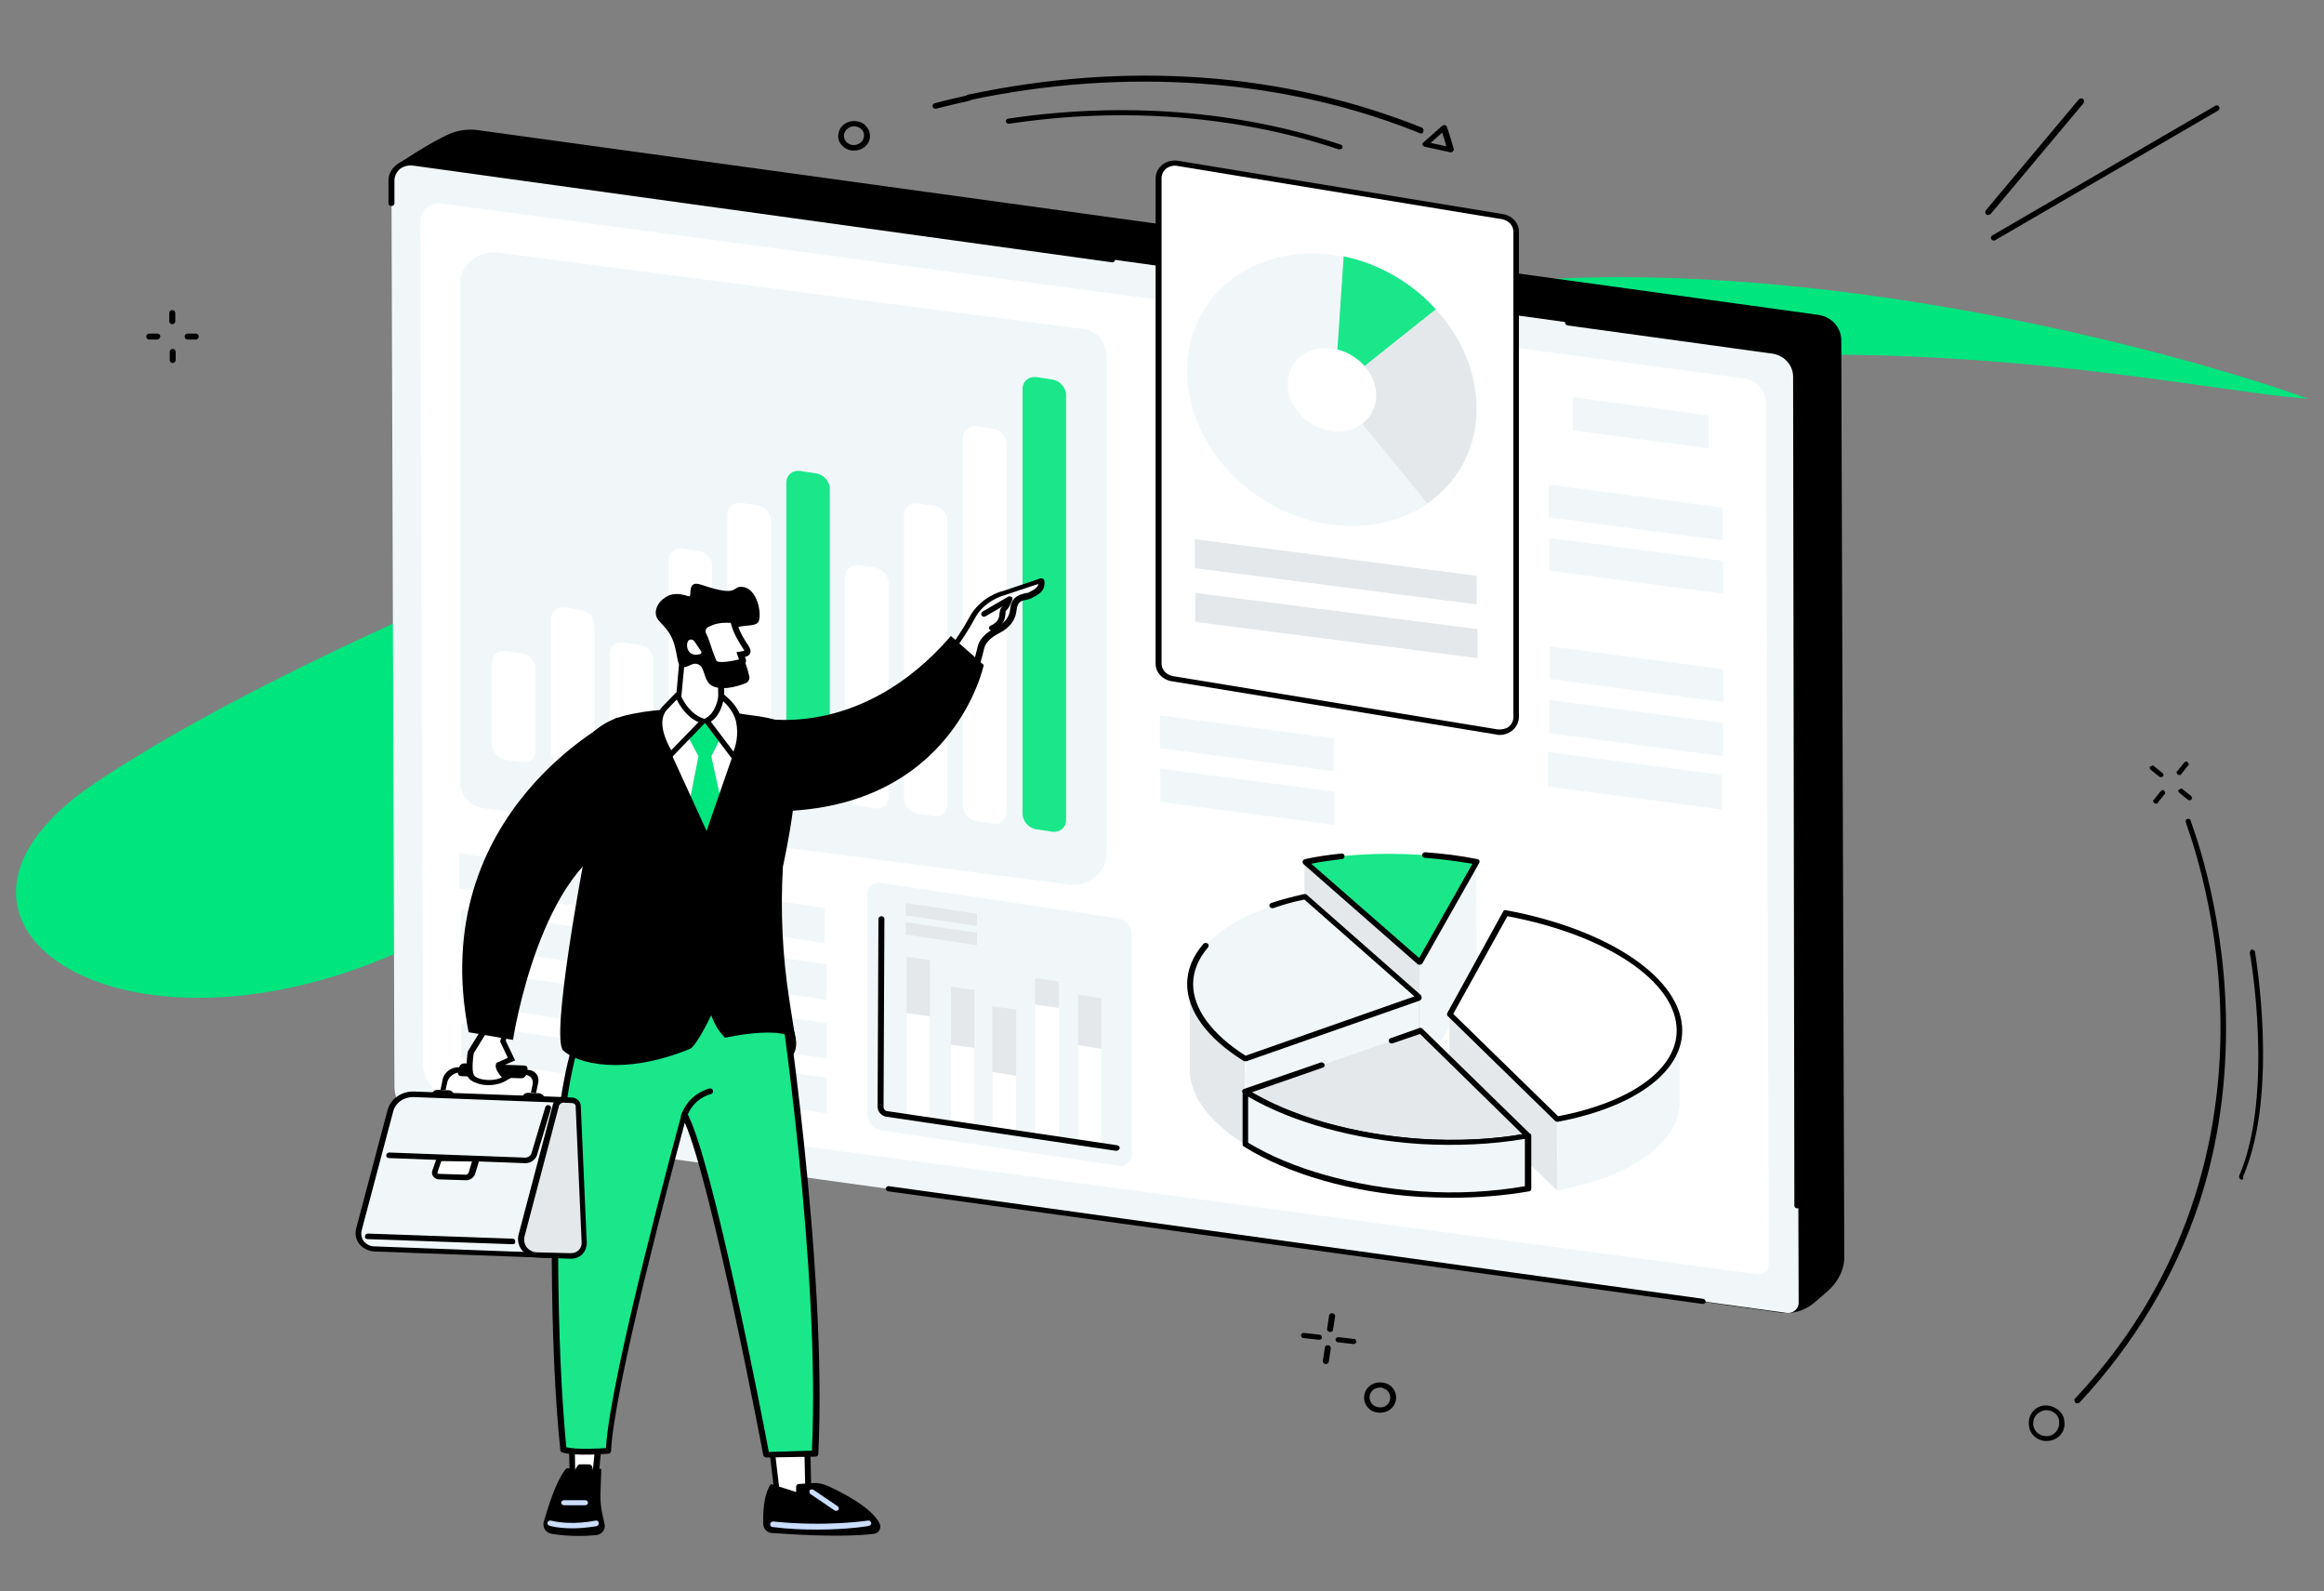 <?xml version="1.0" encoding="utf-8"?>
<!-- Generator: Adobe Illustrator 25.4.1, SVG Export Plug-In . SVG Version: 6.00 Build 0)  -->
<svg version="1.1" id="Layer_1" xmlns="http://www.w3.org/2000/svg" xmlns:xlink="http://www.w3.org/1999/xlink" x="0px" y="0px"
	 width="545px" height="373px" viewBox="0 0 545 373" style="enable-background:new 0 0 545 373;" xml:space="preserve">
<rect x="0" y="0" width="545" height="373" fill="#808080" stroke="none"/>
<style type="text/css">
	.st0{fill:#00E57E;}
	.st1{fill:#F1F7F8;}
	.st2{fill:#FFFFFF;}
	.st3{fill:#1AE78A;}
	.st4{fill:#E4E8EA;}
	.st5{fill:#CADDFF;}
</style>
<path class="st0" d="M343.9,67.1c73.5-9.2,162.3,13.8,197.5,26.4c-28.2-2-102.2-20-192.4-3.4c-112.7,20.7-153,69.2-234.5,121.7
	c-75.2,48.5-145,7.3-92.4-28.1C87.6,139.7,252.1,78.6,343.9,67.1z"/>
<g id="Layer_2_00000121973167907600437850000011505340088625628036_">
</g>
<g>
	<g>
		<g>
			<path d="M467.6,56.4c0.1,0,0.2,0,0.3-0.1l52.3-30.4c0.3-0.2,0.4-0.6,0.2-0.9s-0.6-0.4-0.9-0.2l-52.3,30.4
				c-0.3,0.2-0.4,0.6-0.2,0.9C467.1,56.3,467.4,56.4,467.6,56.4z"/>
		</g>
	</g>
	<g>
		<g>
			<path d="M466.2,50.4c0.2,0,0.3-0.1,0.6-0.2l21.8-26c0.2-0.3,0.2-0.7-0.1-1c-0.3-0.2-0.7-0.2-1,0.1l-21.8,26
				c-0.2,0.3-0.2,0.7,0.1,1C465.9,50.4,466,50.4,466.2,50.4z"/>
		</g>
	</g>
</g>
<g>
	<g>
		<g>
			<path d="M487,329c-0.1,0-0.3-0.1-0.4-0.3c-0.1-0.3-0.3-0.7,0-0.8c29-30.8,34.6-65.7,34.1-89.8c-0.5-26-8.1-45-8.1-45.3
				c-0.1-0.3,0-0.7,0.3-0.8s0.7,0,0.8,0.3c0,0.3,7.7,19.3,8.3,45.7c0.3,15.4-1.7,30.2-6.3,44.1c-5.7,17.2-15.2,32.9-28,46.7
				C487.4,329,487.1,329,487,329z"/>
		</g>
	</g>
	<g>
		<g>
			<path d="M525.8,276.6c-0.1,0-0.3,0-0.3-0.1c-0.3-0.1-0.5-0.5-0.4-0.8c8.3-19.3,2.6-51.9,2.5-52.3c0-0.3,0.1-0.5,0.4-0.8
				c0.3,0,0.5,0.1,0.8,0.4c0,0.3,5.8,33.1-2.8,52.9C526.2,276.3,525.9,276.5,525.8,276.6z"/>
		</g>
	</g>
	<g>
		<g>
			<path d="M480.4,337.8c-2.4,0.3-4.5-1.5-4.6-3.7c-0.3-2.4,1.5-4.5,3.7-4.6s4.5,1.5,4.6,3.7C484.5,335.5,482.8,337.6,480.4,337.8z
				 M479.6,330.6c-1.7,0.3-2.9,1.6-2.8,3.3c0.1,1.7,1.6,2.9,3.3,2.8c1.7-0.1,2.9-1.6,2.8-3.3C482.9,331.6,481.2,330.5,479.6,330.6z"
				/>
		</g>
	</g>
	<g>
		<g>
			<g>
				<path d="M506.8,182.2c-0.1,0-0.3,0-0.4-0.1l-2-1.6c-0.3-0.3-0.4-0.7-0.1-0.8s0.7-0.4,0.8-0.1l2,1.6c0.3,0.3,0.4,0.7,0.1,0.8
					C507.2,182.1,507.1,182.1,506.8,182.2z"/>
			</g>
		</g>
		<g>
			<g>
				<path d="M513.5,187.6c-0.1,0-0.3,0-0.4-0.1l-2-1.6c-0.3-0.3-0.4-0.7-0.1-0.8s0.7-0.4,0.8-0.1l2,1.6c0.3,0.3,0.4,0.7,0.1,0.8
					C513.8,187.6,513.7,187.6,513.5,187.6z"/>
			</g>
		</g>
		<g>
			<g>
				<path d="M505.6,188.4c-0.1,0-0.3,0-0.4-0.1c-0.3-0.3-0.4-0.7-0.1-0.8l1.6-2c0.3-0.3,0.7-0.4,0.8-0.1c0.3,0.3,0.4,0.7,0.1,0.8
					l-1.6,2C506,188.4,505.9,188.4,505.6,188.4z"/>
			</g>
		</g>
		<g>
			<g>
				<path d="M511.1,181.7c-0.1,0-0.3,0-0.4-0.1c-0.3-0.3-0.4-0.7-0.1-0.8l1.6-2c0.3-0.3,0.7-0.4,0.8-0.1c0.3,0.3,0.4,0.7,0.1,0.8
					l-1.6,2C511.4,181.7,511.3,181.7,511.1,181.7z"/>
			</g>
		</g>
	</g>
</g>
<g>
	<g>
		<g>
			<path d="M36.9,79.6C36.8,79.6,36.8,79.6,36.9,79.6H35c-0.4,0-0.7-0.3-0.7-0.7c0-0.4,0.3-0.7,0.7-0.7l0,0h1.9
				c0.4,0,0.7,0.3,0.7,0.7C37.5,79.3,37.2,79.6,36.9,79.6z"/>
			<path d="M45.9,79.6L45.9,79.6H44c-0.4,0-0.7-0.3-0.7-0.7c0-0.4,0.3-0.7,0.7-0.7l0,0h1.9c0.4,0,0.7,0.3,0.7,0.7
				C46.6,79.3,46.3,79.6,45.9,79.6z"/>
			<path d="M40.5,85.1c-0.4,0-0.7-0.3-0.7-0.7v-1.9c0-0.4,0.3-0.7,0.7-0.7l0,0c0.4,0,0.7,0.3,0.7,0.7v1.9
				C41.2,84.8,40.9,85.1,40.5,85.1L40.5,85.1z"/>
			<path d="M40.4,76c-0.4,0-0.7-0.3-0.7-0.7v-1.9c0-0.4,0.3-0.7,0.7-0.7l0,0c0.4,0,0.7,0.3,0.7,0.7v1.9C41.1,75.7,40.8,76,40.4,76
				L40.4,76z"/>
		</g>
	</g>
</g>
<g id="Business_information_system_00000008871275606321250820000003489646405190908551_">
	<g>
		<g>
			<path d="M428.6,302.7l-3,2.6c-2.3,2-5.3,2.9-8.3,2.4L100,263.1c-4.2-0.6-6.3-4.7-6.3-8.7L92.3,50.6c0-2.4,0.8-12,0.8-12
				s7.7-5.2,12.3-7.2c2.1-0.9,4.4-1.2,6.6-0.9l314.3,43.3c3.2,0.4,5.5,3,5.5,6l0.7,214.6C432.6,297.5,431.1,300.5,428.6,302.7z"/>
			<path class="st1" d="M419,307.8l-318-43.9c-4.9-0.7-8.5-4.6-8.5-9.3L91.8,42.3c0-2.5,2.4-4.5,5-4.1l318.8,44c3.2,0.4,5.5,3,5.5,6
				l0.7,217.1C421.9,306.8,420.5,308,419,307.8z"/>
			<path class="st2" d="M411.9,298.7l-304.6-40.9c-4.7-0.6-8.1-4.2-8.1-8.6L98.6,51.6c0-2.3,2.3-4.2,4.8-3.9l305.4,41
				c3.1,0.4,5.3,2.8,5.3,5.6l0.7,202.1C414.7,297.8,413.4,298.9,411.9,298.7z"/>
			<path d="M260.8,61.5C260.8,61.5,260.8,61.5,260.8,61.5L96.7,38.8c-1-0.1-2.1,0.2-2.9,0.8c-0.8,0.7-1.3,1.7-1.3,2.7l0,5.4
				c0,0.3-0.3,0.6-0.7,0.6c-0.4,0-0.7-0.3-0.7-0.6l0-5.4c0-1.4,0.7-2.7,1.8-3.6c1.1-0.9,2.6-1.3,4-1.1l164,22.7
				c0.4,0.1,0.6,0.4,0.6,0.7C261.4,61.3,261.2,61.5,260.8,61.5z"/>
			<path d="M399.3,305.7C399.3,305.7,399.2,305.7,399.3,305.7l-191-26.4c-0.4-0.1-0.6-0.4-0.6-0.7c0.1-0.3,0.4-0.6,0.8-0.5
				l190.9,26.4c0.4,0.1,0.6,0.4,0.6,0.7C399.9,305.5,399.6,305.7,399.3,305.7z"/>
			<path d="M421.5,283.3c-0.4,0-0.7-0.3-0.7-0.6l-0.3-194.4c0-2.7-2.1-5-4.9-5.4l-48-6.6c-0.4-0.1-0.6-0.4-0.6-0.7
				c0.1-0.3,0.4-0.6,0.8-0.5l48,6.6c3.5,0.5,6.1,3.3,6.1,6.7l0.3,194.4C422.1,283,421.8,283.3,421.5,283.3
				C421.5,283.3,421.5,283.3,421.5,283.3z"/>
		</g>
		<g>
			<path class="st1" d="M250.7,207.4l-137.1-17.9c-3.4-0.4-5.7-3-5.7-6.3V66.5c0-4.3,4.3-7.9,8.8-7.3l137.1,17.9
				c3.4,0.4,5.7,3,5.7,6.3v116.8C259.5,204.5,255.2,208,250.7,207.4z"/>
			<g>
				<g>
					<path class="st2" d="M122.4,178.7l-3.9-0.6c-1.7-0.3-3.1-1.9-3.1-3.6l0-19.1c0-1.8,1.4-3,3.2-2.8l3.9,0.6
						c1.7,0.3,3.1,1.9,3.1,3.6c0,4.9,0,14.1,0,19.1C125.6,177.7,124.2,179,122.4,178.7z"/>
				</g>
				<g>
					<path class="st2" d="M136.2,180.5l-3.9-0.6c-1.7-0.3-3.1-1.9-3.1-3.6l0-31.1c0-1.8,1.4-3,3.2-2.8l3.9,0.6
						c1.7,0.3,3.1,1.9,3.1,3.6c0,7,0,24,0,31.1C139.4,179.5,138,180.8,136.2,180.5z"/>
				</g>
				<g>
					<path class="st2" d="M150,182.3l-3.9-0.6c-1.7-0.3-3.1-1.9-3.1-3.6l0-24.7c0-1.8,1.4-3,3.2-2.8l3.9,0.6
						c1.7,0.3,3.1,1.9,3.1,3.6c0,5.9,0,18.7,0,24.7C153.2,181.3,151.8,182.6,150,182.3z"/>
				</g>
				<g>
					<g>
						<path class="st2" d="M163.8,184.1l-3.9-0.6c-1.7-0.3-3.1-1.9-3.1-3.6l0-48.5c0-1.8,1.4-3,3.2-2.8l3.9,0.6
							c1.7,0.3,3.1,1.9,3.1,3.6c0,9.7,0,38.8,0,48.6C167,183.1,165.6,184.4,163.8,184.1z"/>
					</g>
				</g>
				<g>
					<path class="st2" d="M177.6,185.9l-3.9-0.6c-1.7-0.3-3.1-1.9-3.1-3.6l0-61c0-1.8,1.4-3,3.2-2.8l3.9,0.6
						c1.7,0.3,3.1,1.9,3.1,3.6c0,11.3,0,49.6,0,61.1C180.8,184.9,179.4,186.2,177.6,185.9z"/>
				</g>
				<g>
					<g>
						<path class="st3" d="M191.4,187.7l-3.9-0.6c-1.7-0.3-3.1-1.9-3.1-3.6l0-70.3c0-1.8,1.4-3,3.2-2.8l3.9,0.6
							c1.7,0.3,3.1,1.9,3.1,3.6c0,12.4,0,57.7,0,70.4C194.6,186.7,193.2,188,191.4,187.7z"/>
					</g>
				</g>
				<g>
					<path class="st2" d="M205.2,189.5l-3.9-0.6c-1.7-0.3-3.1-1.9-3.1-3.6l0-50c0-1.8,1.4-3,3.2-2.8l3.9,0.6
						c1.7,0.3,3.1,1.9,3.1,3.6c0,9.8,0,40,0,50C208.4,188.5,207,189.8,205.2,189.5z"/>
				</g>
				<g>
					<g>
						<path class="st2" d="M219,191.3l-3.9-0.6c-1.7-0.3-3.1-1.9-3.1-3.6l0-66.3c0-1.8,1.4-3,3.2-2.8l3.9,0.6
							c1.7,0.3,3.1,1.9,3.1,3.6c0,11.9,0,54.2,0,66.3C222.2,190.3,220.8,191.6,219,191.3z"/>
					</g>
				</g>
				<g>
					<g>
						<path class="st2" d="M232.8,193.1l-3.9-0.6c-1.7-0.3-3.1-1.9-3.1-3.6l0-86.2c0-1.8,1.4-3,3.2-2.8l3.9,0.6
							c1.7,0.3,3.1,1.9,3.1,3.6c0,14.2,0,71.8,0,86.2C236,192.1,234.6,193.4,232.8,193.1z"/>
					</g>
				</g>
				<g>
					<g>
						<path class="st3" d="M246.8,195l-3.9-0.6c-1.7-0.3-3.1-1.9-3.1-3.6l0-99.6c0-1.8,1.4-3,3.2-2.8l3.9,0.6
							c1.7,0.3,3.1,1.9,3.1,3.6c0,15.5,0,83.8,0,99.6C250,194,248.6,195.2,246.8,195z"/>
					</g>
				</g>
			</g>
		</g>
		<g>
			<path class="st1" d="M262.2,273.3l-55.6-8.3c-1.8-0.3-3.2-1.9-3.2-3.7v-51.6c0-1.8,1.4-3,3.2-2.7l55.6,8.3
				c1.8,0.3,3.2,1.9,3.2,3.7v51.6C265.4,272.4,263.9,273.6,262.2,273.3z"/>
			<g>
				<polygon class="st4" points="218.1,262.4 212.6,261.5 212.6,224.3 218.1,225.1 				"/>
				<polygon class="st2" points="218.1,262.4 212.6,261.5 212.6,237.5 218.1,238.3 				"/>
				<polygon class="st4" points="228.5,263.9 223,263.1 223,231.3 228.5,232.1 				"/>
				<polygon class="st2" points="228.5,263.9 223,263.1 223,244.9 228.5,245.7 				"/>
				<polygon class="st4" points="238.3,265.6 232.7,264.7 232.7,235.9 238.3,236.7 				"/>
				<polygon class="st2" points="238.3,265.6 232.7,264.7 232.7,251.3 238.3,252.2 				"/>
				<polygon class="st4" points="248.3,267.4 242.7,266.6 242.7,229.3 248.3,230.1 				"/>
				<polygon class="st2" points="248.3,267.4 242.7,266.6 242.7,235.5 248.3,236.3 				"/>
				<polygon class="st4" points="258.3,268.7 252.8,267.9 252.8,233.2 258.3,234 				"/>
				<polygon class="st2" points="258.3,268.7 252.8,267.9 252.8,245 258.3,245.9 				"/>
			</g>
			<path d="M261.8,269.8c0,0-0.1,0-0.1,0l-53.9-8c-1.1-0.2-2-1.2-2-2.3l0.2-44.1c0-0.3,0.3-0.6,0.7-0.6c0,0,0,0,0,0
				c0.4,0,0.7,0.3,0.7,0.6l-0.2,44.1c0,0.5,0.4,1,0.9,1l53.9,8c0.4,0.1,0.6,0.4,0.6,0.7C262.4,269.6,262.1,269.8,261.8,269.8z"/>
			<g>
				<polygon class="st4" points="229.1,217.1 212.4,214.6 212.4,211.7 229.1,214.2 				"/>
				<polygon class="st4" points="229.1,221.6 212.4,219.1 212.4,216.2 229.1,218.7 				"/>
			</g>
		</g>
		<g>
			<g>
				<path class="st2" d="M351.1,171.6l-76.2-12.5c-1.8-0.3-3.2-1.8-3.2-3.5V41.8c0-2.2,2.1-3.9,4.5-3.5l76.2,12.5
					c1.8,0.3,3.2,1.8,3.2,3.5v113.8C355.5,170.3,353.4,172,351.1,171.6z"/>
				<path d="M351.7,172.3c-0.3,0-0.5,0-0.8-0.1l-76.2-12.5c-2.2-0.4-3.7-2.1-3.7-4.1V41.8c0-1.2,0.6-2.4,1.6-3.2
					c1-0.8,2.4-1.1,3.7-0.9l76.2,12.5c2.2,0.4,3.7,2.1,3.7,4.1v113.8c0,1.2-0.6,2.4-1.6,3.2C353.8,171.9,352.8,172.3,351.7,172.3z
					 M351.2,171c0.9,0.1,1.9-0.1,2.6-0.6c0.7-0.6,1.1-1.4,1.1-2.2V54.3c0-1.4-1.1-2.6-2.6-2.9l-76.2-12.5c-0.9-0.2-1.9,0.1-2.6,0.6
					c-0.7,0.6-1.1,1.4-1.1,2.3v113.8c0,1.4,1.1,2.6,2.6,2.9L351.2,171z"/>
			</g>
			<g>
				<g>
					
						<ellipse transform="matrix(0.545 -0.838 0.838 0.545 65.591 303.416)" class="st1" cx="312.4" cy="91.3" rx="30.4" ry="35.4"/>
					<path class="st4" d="M313,91.4l21.7,26.6c8.3-5.7,12.8-15.5,11.2-26.6c-1-7.1-4.4-13.6-9.2-18.9L313,91.4z"/>
					<path class="st3" d="M315.1,60.1L313,91.4l23.7-18.9C331.1,66.3,323.4,61.8,315.1,60.1z"/>
					
						<ellipse transform="matrix(0.545 -0.838 0.838 0.545 65.59 303.415)" class="st2" cx="312.4" cy="91.3" rx="9.3" ry="10.8"/>
				</g>
				<polygon class="st4" points="346.3,141.7 280.2,133.2 280.2,126.4 346.3,135 				"/>
				<polygon class="st4" points="346.5,154.3 280.3,145.8 280.3,139 346.5,147.5 				"/>
			</g>
		</g>
		<g>
			<g>
				<g>
					<path class="st3" d="M346.2,202c-4.2-0.8-8.7-1.3-13.2-1.6c-9.7-0.6-18.9,0-26.8,1.6c-0.1,0-0.1,0.1,0,0.1l26.7,23.4L346.2,202
						z"/>
					<polygon class="st1" points="346.3,229.2 346.2,202 332.9,225.7 332.9,253.1 					"/>
					<polygon class="st4" points="332.9,225.7 305.9,202 305.9,227.7 333,251 					"/>
					<path d="M332.9,226.2c-0.2,0-0.3-0.1-0.5-0.2l-26.7-23.4c-0.2-0.2-0.3-0.5-0.2-0.7c0.1-0.3,0.3-0.4,0.6-0.5
						c2.7-0.6,5.6-1,8.5-1.3c0.4,0,0.7,0.2,0.7,0.6c0,0.3-0.2,0.7-0.6,0.7c-2.5,0.3-4.9,0.6-7.2,1.1l25.3,22.1l12.5-22.1
						c-3.6-0.6-7.4-1.1-11.2-1.4c-0.4,0-0.6-0.3-0.6-0.7c0-0.3,0.4-0.6,0.7-0.6c4.1,0.3,8.2,0.8,12.2,1.6c0.2,0,0.4,0.2,0.5,0.3
						c0.1,0.2,0.1,0.4,0,0.6l-13.3,23.5c-0.1,0.2-0.3,0.3-0.5,0.3C333,226.2,333,226.2,332.9,226.2z"/>
				</g>
				<g>
					<path class="st1" d="M292,248.2l40.6-14.2c0.1,0,0.2-0.2,0.1-0.3l-26.6-23.4c-16.2,3.4-27,11-27,20.5
						C279.1,237,283.9,243.2,292,248.2z"/>
					<polygon class="st1" points="292,248.2 292,268.2 332.7,252 332.7,233.8 					"/>
					<path class="st4" d="M292,268.3c-7.8-4.8-12.6-10.7-13-16.9l0-20.7c0,6.4,4.9,12.5,12.9,17.5L292,268.3z"/>
					<path d="M292,248.8c-0.1,0-0.3,0-0.4-0.1c-8.5-5.3-13.2-11.7-13.2-18c0-3.3,1.3-6.5,3.8-9.4c0.2-0.3,0.7-0.3,1-0.1
						c0.3,0.2,0.3,0.6,0.1,0.9c-2.3,2.7-3.5,5.6-3.5,8.6c0,5.8,4.4,11.8,12.3,16.8l39.6-13.9l-25.8-22.7c-2.6,0.5-5,1.2-7.3,2
						c-0.4,0.1-0.7-0.1-0.9-0.4c-0.1-0.3,0.1-0.7,0.4-0.8c2.4-0.8,5.1-1.5,7.8-2.1c0.2,0,0.4,0,0.6,0.2l26.6,23.4
						c0.2,0.2,0.3,0.5,0.3,0.8c-0.1,0.3-0.3,0.5-0.5,0.6l-40.6,14.2C292.1,248.8,292.1,248.8,292,248.8z"/>
				</g>
				<g>
					<path class="st1" d="M365.2,262.4c17-3.2,28.6-10.9,28.7-20.7l0,17.2c-0.5,9.5-12,17.1-28.7,20.2L365.2,262.4z"/>
					<polygon class="st4" points="339.9,237.8 365.1,262.2 365.2,279.1 339.9,254.9 					"/>
					<g>
						<path class="st2" d="M365.2,262.4c17.1-3.2,28.7-11,28.7-20.8c0-12-17.3-23.2-40.8-27.5L340,237.8L365.2,262.4z"/>
						<path d="M365.2,263c-0.2,0-0.4-0.1-0.5-0.2l-25.2-24.6c-0.2-0.2-0.2-0.5-0.1-0.7l13.1-23.8c0.1-0.3,0.4-0.4,0.7-0.3
							c24.3,4.5,41.3,16.1,41.3,28.2c0,9.8-11.2,18-29.2,21.4C365.3,263,365.2,263,365.2,263z M340.8,237.7l24.6,24
							c17.1-3.3,27.8-11,27.8-20.1c0-11.4-16.3-22.4-39.7-26.8L340.8,237.7z"/>
					</g>
				</g>
				<g>
					<path class="st4" d="M292,255.9c9.9,6.2,24.6,10.6,41,11.7c9.1,0.6,17.8,0.1,25.3-1.3l-25.2-24.6L292,255.9z"/>
					<path d="M340.4,268.4c-2.5,0-4.9-0.1-7.4-0.2c-15.9-1-31-5.3-41.4-11.8c-0.2-0.1-0.3-0.4-0.3-0.6c0-0.2,0.2-0.4,0.4-0.5l18-6.2
						c0.3-0.1,0.7,0,0.9,0.4c0.1,0.3,0,0.7-0.4,0.8l-16.7,5.8c10.1,6,24.5,9.9,39.6,10.9c8.3,0.5,16.5,0.2,23.9-1.1l-24-23.5
						l-6.4,2.2c-0.4,0.1-0.7,0-0.9-0.4c-0.1-0.3,0-0.7,0.4-0.8l6.8-2.4c0.3-0.1,0.5,0,0.7,0.2l25.2,24.6c0.2,0.2,0.2,0.4,0.2,0.6
						c-0.1,0.2-0.3,0.4-0.5,0.4C352.9,267.9,346.7,268.4,340.4,268.4z"/>
					<g>
						<path class="st1" d="M358.3,266.2l0,12.4c-7.5,1.4-16.1,1.9-25.3,1.3c-16.4-1.1-31.1-5.5-41-11.6c0,0,0-12.4,0-12.4
							c9.9,6.1,24.6,10.6,41,11.7C342.2,268.1,350.8,267.6,358.3,266.2C358.3,266.2,358.3,266.2,358.3,266.2z"/>
						<path d="M340.4,280.8c-2.5,0-4.9-0.1-7.4-0.2c-15.9-1-30.9-5.3-41.3-11.8c-0.2-0.1-0.3-0.3-0.3-0.5l0-10.4
							c0-2.3,0-2.3,0.4-2.5c0.2-0.1,0.5-0.1,0.7,0c10.2,6.3,25,10.5,40.7,11.6c8.7,0.6,17.4,0.1,25.1-1.3c0.3-0.1,0.7,0.1,0.8,0.4
							c0,0.1,0,0.2,0,0.3l0,12.3c0,0.3-0.2,0.6-0.5,0.6C352.8,280.3,346.7,280.8,340.4,280.8z M292.7,267.9
							c10.2,6.2,24.9,10.3,40.4,11.4c8.5,0.6,17,0.1,24.5-1.2l0-11.1c-7.6,1.3-16.1,1.7-24.6,1.2c-15.4-1-30-5.1-40.3-11.1
							C292.7,259.5,292.7,265.1,292.7,267.9z M358.3,278.6L358.3,278.6L358.3,278.6z"/>
					</g>
				</g>
			</g>
		</g>
		<g>
			<polygon class="st1" points="193.4,221.1 107.7,208.3 107.7,200 193.4,212.9 			"/>
			<polygon class="st1" points="193.8,234.4 108.1,221.6 108.1,213.3 193.8,226.1 			"/>
			<polygon class="st1" points="193.9,248.2 108.2,235.3 108.2,227.1 193.9,239.9 			"/>
			<polygon class="st1" points="193.9,261 108.2,248.1 108.2,239.9 193.9,252.7 			"/>
		</g>
		<g>
			<polygon class="st1" points="400.7,105.1 368.8,100.9 368.8,93.1 400.7,97.4 			"/>
			<polygon class="st1" points="404,126.7 363.2,121.3 363.2,113.6 404,119 			"/>
			<polygon class="st1" points="404.1,139.2 363.3,133.8 363.3,126.1 404.1,131.5 			"/>
			<polygon class="st1" points="404.2,164.6 363.4,159.2 363.4,151.5 404.2,156.9 			"/>
			<polygon class="st1" points="404.1,177.3 363.3,171.9 363.3,164.1 404.1,169.5 			"/>
			<polygon class="st1" points="403.8,189.8 363,184.4 363,176.3 403.8,181.7 			"/>
		</g>
		<g>
			<polygon class="st1" points="312.8,180.8 272,175.4 272,167.7 312.8,173.1 			"/>
			<polygon class="st1" points="312.9,193.4 272.1,188 272.1,180.2 312.9,185.6 			"/>
		</g>
	</g>
	<g>
		<g>
			<path d="M219.4,25.5c-0.3,0-0.6-0.2-0.7-0.5c-0.1-0.3,0.1-0.7,0.5-0.8c2.6-0.7,5.3-1.3,7.9-1.9c0.4-0.1,0.7,0.1,0.8,0.5
				c0.1,0.3-0.1,0.7-0.5,0.8c-2.6,0.6-5.3,1.2-7.9,1.9C219.5,25.5,219.4,25.5,219.4,25.5z"/>
			<path d="M333.2,31.3c-0.1,0-0.2,0-0.3-0.1c-31.6-12.8-69.1-15.5-105.6-7.7c-0.4,0.1-0.7-0.1-0.8-0.5c-0.1-0.3,0.1-0.7,0.5-0.8
				c18.3-3.9,36.8-5.3,54.9-4c18.2,1.3,35.5,5.3,51.5,11.7c0.3,0.1,0.5,0.5,0.4,0.8C333.8,31.2,333.5,31.3,333.2,31.3z"/>
			<path d="M314.1,35c-0.1,0-0.2,0-0.2,0c-23.8-7.9-50.5-10-77.2-6c-0.4,0.1-0.7-0.2-0.8-0.5c-0.1-0.3,0.2-0.7,0.6-0.7
				c26.9-4,53.9-1.9,77.9,6.1c0.4,0.1,0.5,0.5,0.4,0.8C314.7,34.9,314.4,35,314.1,35z"/>
			<path d="M200.3,35.3c-0.1,0-0.2,0-0.4,0c-2-0.2-3.6-1.9-3.3-3.8c0.2-1.9,2-3.3,4.1-3.1c1,0.1,1.9,0.5,2.5,1.3
				c0.6,0.7,0.9,1.6,0.8,2.6C203.8,34,202.2,35.3,200.3,35.3z M200.3,29.6c-1.2,0-2.2,0.9-2.4,2c-0.1,1.2,0.8,2.3,2.1,2.4
				c1.3,0.1,2.5-0.8,2.6-2c0.1-0.6-0.1-1.2-0.5-1.6c-0.4-0.5-1-0.7-1.6-0.8c0,0,0,0,0,0C200.4,29.6,200.4,29.6,200.3,29.6z"/>
			<path d="M340.2,35.7c0,0-0.1,0-0.1,0l-6-1.3c-0.2-0.1-0.4-0.2-0.5-0.4c-0.1-0.2,0-0.5,0.2-0.6l4.4-3.9c0.2-0.1,0.4-0.2,0.6-0.2
				c0.2,0.1,0.4,0.2,0.5,0.4c0,0,0.9,2.6,1.6,5.2c0.1,0.2,0,0.4-0.2,0.6C340.5,35.7,340.4,35.7,340.2,35.7z M335.5,33.5l3.7,0.8
				c-0.4-1.2-0.7-2.4-1-3.2L335.5,33.5z"/>
		</g>
		<g>
			<path d="M311.9,312.3C311.9,312.3,311.9,312.3,311.9,312.3c-0.5-0.1-0.7-0.4-0.7-0.7l0.5-3.2c0-0.3,0.4-0.6,0.8-0.5
				c0.4,0,0.6,0.4,0.6,0.7l-0.5,3.2C312.6,312,312.3,312.3,311.9,312.3z"/>
			<path d="M310.9,319.8C310.8,319.8,310.8,319.8,310.9,319.8c-0.5-0.1-0.7-0.4-0.7-0.7l0.5-3.2c0-0.3,0.4-0.6,0.8-0.5
				c0.4,0,0.6,0.4,0.6,0.7l-0.5,3.2C311.5,319.6,311.2,319.8,310.9,319.8z"/>
			<path d="M309.3,314.1C309.3,314.1,309.3,314.1,309.3,314.1l-3.6-0.4c-0.4,0-0.6-0.4-0.6-0.7c0-0.3,0.4-0.6,0.8-0.5l3.5,0.4
				c0.4,0,0.6,0.4,0.6,0.7C310,313.9,309.7,314.1,309.3,314.1z"/>
			<path d="M317.4,315.1C317.4,315.1,317.4,315.1,317.4,315.1l-3.6-0.4c-0.4,0-0.6-0.4-0.6-0.7c0-0.3,0.4-0.6,0.8-0.5l3.5,0.4
				c0.4,0,0.6,0.4,0.6,0.7C318,314.9,317.7,315.1,317.4,315.1z"/>
		</g>
		<path d="M323.6,331.2c-0.5,0-0.9-0.1-1.3-0.2c-0.9-0.3-1.7-1-2.1-1.9c-0.8-1.8,0-3.9,1.9-4.7c0.9-0.4,1.9-0.4,2.9-0.1
			c0.9,0.3,1.7,1,2.1,1.9c0.8,1.8,0,3.9-1.9,4.7C324.7,331.1,324.2,331.2,323.6,331.2z M323.6,325.3c-0.3,0-0.7,0.1-1,0.2
			c-1.2,0.5-1.8,1.9-1.2,3.1c0.3,0.6,0.7,1,1.4,1.2c0.6,0.2,1.2,0.2,1.8,0c1.2-0.5,1.8-1.9,1.2-3.1c-0.3-0.6-0.7-1-1.4-1.2
			C324.2,325.3,323.9,325.3,323.6,325.3z"/>
	</g>
	<g>
		<g>
			<g>
				<g>
					<polygon class="st2" points="141,332.6 139.6,346.6 134.3,346.6 134,332.8 					"/>
					<path d="M139.6,347.2h-5.3c-0.4,0-0.7-0.3-0.7-0.6l-0.3-13.7c0-0.3,0.3-0.6,0.7-0.6l7-0.2c0.2,0,0.4,0.1,0.5,0.2
						c0.1,0.1,0.2,0.3,0.2,0.5l-1.4,14C140.2,346.9,139.9,347.2,139.6,347.2z M134.9,345.9h4l1.3-12.7l-5.5,0.2L134.9,345.9z"/>
				</g>
				<g>
					<path d="M139.8,359.9c-2.2,0.2-6.2,0.4-10.4-0.3c-1.4-0.2-2.2-1.5-1.9-2.8c1-3.2,2.6-9,5.1-12.3c0.3-0.4,1-0.4,1.3,0.1l0.4,0.8
						l1.1-1.7c0.1-0.2,0.4-0.4,0.6-0.4l2,0c0.4,0,0.8,0.2,0.9,0.6l0.3,1.5l1.2-1c0.3-0.2,0.7,0,0.6,0.3l-0.2,5.7
						c0,1.3,0.1,2.6,0.3,3.8l0.7,3.3C142,358.7,141,359.8,139.8,359.9z"/>
					<path class="st5" d="M134.2,358.3c-1.6,0-3.5-0.1-5.3-0.6c-0.4-0.1-0.6-0.4-0.5-0.8c0.1-0.3,0.5-0.5,0.8-0.4
						c5,1.2,10.4,0,10.4,0c0.4-0.1,0.7,0.1,0.8,0.5c0.1,0.3-0.1,0.7-0.5,0.8C139.8,357.8,137.3,358.3,134.2,358.3z"/>
					<path class="st5" d="M137.2,352.9h-4.9c-0.4,0-0.7-0.3-0.7-0.6s0.3-0.6,0.7-0.6h4.9c0.4,0,0.7,0.3,0.7,0.6
						S137.6,352.9,137.2,352.9z"/>
				</g>
			</g>
			<g>
				<g>
					<polygon class="st2" points="180.4,334.5 182.3,350.8 189.6,352.2 189.1,333.1 					"/>
					<path d="M189.6,352.8c0,0-0.1,0-0.1,0l-7.3-1.4c-0.3-0.1-0.5-0.3-0.5-0.5l-1.9-16.3c0-0.3,0.2-0.6,0.6-0.7l8.8-1.4
						c0.2,0,0.4,0,0.5,0.1c0.2,0.1,0.2,0.3,0.2,0.5l0.4,19.1c0,0.2-0.1,0.4-0.2,0.5C189.9,352.8,189.7,352.8,189.6,352.8z
						 M182.9,350.2l6,1.2l-0.4-17.5l-7.4,1.2L182.9,350.2z"/>
				</g>
				<g>
					<path d="M179,357.5c-0.1-2.5,0-7.1,1.8-9.6l5.9,1.9v-1.2c0-0.4,0.3-0.7,0.7-0.7l3.3-0.2c1.2-0.1,2.4,0.2,3.5,0.7
						c3.3,1.5,10.2,5,12.1,8.8c0.5,1-0.2,2.3-1.4,2.4c-3.1,0.4-10.4,0.8-23.8-0.2C180,359.4,179.1,358.5,179,357.5z"/>
					<path class="st5" d="M191.6,358.6c-3.1,0-6.6-0.1-10.4-0.6c-0.4,0-0.6-0.4-0.6-0.7c0-0.3,0.4-0.6,0.7-0.6
						c12.4,1.3,22.1-0.2,22.2-0.2c0.4-0.1,0.7,0.2,0.8,0.5c0.1,0.3-0.2,0.7-0.5,0.7C203.7,357.8,198.8,358.6,191.6,358.6z"/>
					<path class="st5" d="M196.1,354.2c-0.1,0-0.3,0-0.4-0.1l-5.6-3.8c-0.3-0.2-0.4-0.6-0.2-0.9c0.2-0.3,0.6-0.3,0.9-0.1l5.6,3.8
						c0.3,0.2,0.4,0.6,0.2,0.9C196.5,354.1,196.3,354.2,196.1,354.2z"/>
				</g>
			</g>
			<path d="M186.2,241.7l-6.3-3.7l-11.2,5.7c0,0,5,3,10.9,4.5C189.4,250.7,186.2,241.7,186.2,241.7z"/>
			<g>
				<g>
					<path class="st3" d="M182.6,228.4c0,0,10.6,67.6,8.4,112.5l-11.3,0.3c0,0-13-68.5-19.2-79.8c0,0-17.2,62.5-17.8,78.9
						c0,0-7.5,0.7-10.6-0.3c-1.6-15.9-1.9-34.1-2-44.4c-0.2-29.5,2.8-42.9,4.4-49.2c1.5-5.8,3.1-10.6,4.3-13.8l4-10.6L182.6,228.4z"
						/>
					<path d="M179.7,341.7c-0.3,0-0.6-0.2-0.7-0.5c-0.1-0.7-12-63.2-18.4-78c-2.8,10.3-16.7,62.4-17.3,77c0,0.3-0.3,0.6-0.6,0.6
						c-0.3,0-7.7,0.7-10.9-0.3c-0.2-0.1-0.4-0.3-0.4-0.5c-1.2-11.8-1.9-26.3-2-44.5c-0.2-28.1,2.4-41.6,4.5-49.4
						c1.2-4.7,2.7-9.3,4.4-13.8l4-10.6c0.1-0.3,0.4-0.5,0.8-0.4l39.8,6.5c0.3,0,0.5,0.3,0.6,0.5c0.1,0.7,10.6,68.2,8.4,112.6
						c0,0.3-0.3,0.6-0.7,0.6L179.7,341.7C179.7,341.7,179.7,341.7,179.7,341.7z M160.5,260.6c0.3,0,0.5,0.1,0.6,0.3
						c6,10.9,17.9,72.6,19.2,79.5l10.1-0.3c2-42.4-7.4-105.4-8.3-111.3l-38.7-6.3l-3.8,10.1c-1.7,4.5-3.1,9.1-4.3,13.7
						c-2,7.7-4.6,21.2-4.4,49.1c0.1,17.9,0.8,32.2,1.9,43.9c2.5,0.6,7.6,0.3,9.3,0.2c1-17.1,17.1-75.9,17.8-78.5
						C159.9,260.9,160.1,260.7,160.5,260.6C160.4,260.6,160.4,260.6,160.5,260.6z"/>
				</g>
				<path d="M160.4,262.1c-0.1,0-0.1,0-0.2,0c-0.4-0.1-0.6-0.5-0.4-0.8c1.7-4.9,6.4-6.1,6.6-6.1c0.4-0.1,0.7,0.1,0.8,0.5
					c0.1,0.3-0.1,0.7-0.5,0.8c-0.2,0-4.2,1.1-5.6,5.3C161,261.9,160.7,262.1,160.4,262.1z"/>
			</g>
		</g>
		<g>
			<g>
				<path class="st2" d="M169,156.2l0.2,9.6c0.2,1.2,1.1,2.2,2.3,2.5l0.5,0.3c0.9,0.2,1.3,0.4,1.8,2.2l-18.8-2
					c-0.3-0.5-0.2-1.1,0.7-1.2l0.9-0.2c1.2-0.3,2.2-1.2,2.4-2.4l1.1-12.3L169,156.2z"/>
				<path d="M173.8,171.5C173.8,171.5,173.8,171.5,173.8,171.5l-18.9-2c-0.2,0-0.4-0.2-0.5-0.4c-0.3-0.5-0.3-1,0-1.4
					c0.1-0.2,0.5-0.6,1.2-0.6l0.9-0.2c1-0.2,1.7-0.9,1.9-1.8l1.1-12.3c0-0.2,0.1-0.4,0.3-0.5c0.2-0.1,0.4-0.1,0.6,0l8.9,3.5
					c0.2,0.1,0.4,0.3,0.4,0.6l0.2,9.6c0.1,0.9,0.8,1.7,1.8,1.9c0.1,0,0.1,0,0.2,0.1l0.4,0.2c1.2,0.3,1.7,0.8,2.2,2.6
					c0.1,0.2,0,0.4-0.1,0.6C174.2,171.4,174,171.5,173.8,171.5z M155.7,168.2l17.2,1.9c-0.3-0.7-0.5-0.7-1-0.8c-0.1,0-0.1,0-0.2-0.1
					l-0.5-0.2c-1.5-0.4-2.6-1.6-2.7-3c0,0,0,0,0-0.1l-0.2-9.2l-7.6-3l-1.1,11.5c0,0,0,0,0,0.1c-0.3,1.4-1.4,2.5-2.9,2.9l-0.9,0.2
					C155.8,168.2,155.7,168.2,155.7,168.2C155.7,168.2,155.7,168.2,155.7,168.2z"/>
			</g>
			<g>
				<g>
					<path d="M174.1,137.6c-2.6-0.3-0.5,2.6-9.6-0.5c-3.7-1.3-2,3-3,2.7c-3.6-1.2-5-0.1-5.8,0.5c-1,0.6-2.1,2.2-1.9,3.7
						c0.2,2,3,2.7,4.3,7c0.9,3,0.6,4.8,1.8,5.3c1.3,0.5,2.3-1.1,3.7-0.6c1.8,0.6,1.3,3.6,3.1,4.9c1.1,0.8,3.7,1.3,8.1-0.4
						c0.7-0.3,1.1-1,0.9-1.7c-0.2-0.9-0.5-2-0.9-3.1c-1.7-5.1-3.6-6.3-2.8-7.5c1.2-1.9,5.1-0.6,5.9-2.2
						C178.7,143.9,177.6,137.9,174.1,137.6z"/>
					<g>
						<path class="st2" d="M165.1,148.8c0.3,0.6,0.6,1.3,0.8,1.9c0.4,1.2,1.1,3.3,1.6,4.5c0.6,1.4,5.1,0.3,6.4-0.1
							c0.2-0.1,0.3-0.3,0.3-0.5l-0.4-1.2l1.1-0.2c0.1,0,0.3-0.1,0.3-0.2c0.2-0.2,0.2-0.6,0.1-0.8c-0.9-1.3-2.4-3.5-3.1-6.2
							c-0.1-0.3-0.3-0.5-0.6-0.5c-1-0.2-3.4-0.4-5.8,1C165,146.9,164.6,147.9,165.1,148.8z"/>
						<path d="M169.5,156.5c-1.3,0-2.2-0.3-2.6-1.1c-0.5-1.2-1.3-3.3-1.7-4.5c-0.2-0.6-0.5-1.2-0.8-1.8c-0.6-1.1-0.1-2.5,1-3.1
							c2.6-1.5,5.3-1.2,6.3-1.1c0.6,0.1,1,0.5,1.1,1c0.6,2.3,1.9,4.3,2.8,5.6l0.2,0.4c0.3,0.5,0.3,1.1-0.1,1.6
							c-0.2,0.2-0.4,0.3-0.6,0.4l-0.1,0l-0.3,0.1l0.2,0.6c0.1,0.2,0.1,0.5-0.1,0.8c-0.1,0.2-0.4,0.4-0.7,0.5
							C172.6,156.1,170.9,156.5,169.5,156.5z M170.1,146c-1.1,0-2.5,0.2-4,1c-0.6,0.3-0.8,1-0.5,1.5c0.3,0.6,0.6,1.3,0.8,2
							c0.4,1.2,1.1,3.3,1.6,4.4c0.2,0.4,2,0.5,5.3-0.3l-0.6-1.7l1.8-0.3c0,0,0,0,0,0c0,0,0-0.1,0-0.1l-0.2-0.4
							c-0.9-1.4-2.3-3.5-2.9-6c0,0,0,0-0.1-0.1C171.2,146,170.7,146,170.1,146z M173.6,154.8C173.6,154.8,173.6,154.8,173.6,154.8
							L173.6,154.8z"/>
					</g>
					<path class="st2" d="M164.3,153.3c-2.7,0.9-3.6-1.5-3-2.9c0.3-0.6,1.1-0.6,1.5-0.1l1.7,2.5C164.5,153,164.4,153.3,164.3,153.3z
						"/>
				</g>
			</g>
		</g>
		<g>
			<g>
				<g>
					<path class="st2" d="M244.1,136l-9,3c0,0-4.9,1.3-7.2,5.7c-2.3,4.4-14.8,27.8-47.6,25.7l6.2,17.1c0,0,35.7-1.8,43.5-36
						c0.4-1.8,2.2-3.1,3.9-4c1.7-0.8,3.5-2.3,3.7-4.9c0.3-3.3,2.9-2.7,4-3.3C242.7,138.8,244.5,138.2,244.1,136z"/>
					<path d="M186.5,188.2c-0.3,0-0.5-0.2-0.6-0.4l-6.2-17.1c-0.1-0.2,0-0.4,0.1-0.6c0.1-0.2,0.4-0.3,0.6-0.2
						c28.1,1.8,41.5-15.1,47-25.3c2.5-4.6,7.4-6,7.7-6l8.9-3c0.2-0.1,0.4,0,0.6,0.1c0.2,0.1,0.3,0.3,0.3,0.4
						c0.4,2.4-1.5,3.4-2.6,3.9c-0.1,0.1-0.2,0.1-0.3,0.2c-0.4,0.2-0.8,0.3-1.2,0.4c-1.2,0.2-2.2,0.4-2.4,2.4c-0.2,2.3-1.6,4.2-4,5.4
						c-1.4,0.7-3.2,1.9-3.6,3.6c-4.1,17.9-15.8,26.8-25,31.2C195.8,187.7,186.9,188.2,186.5,188.2
						C186.6,188.2,186.6,188.2,186.5,188.2z M181.3,171.1l5.7,15.8c2-0.2,9.8-1.1,18.1-5.1c8.9-4.2,20.3-13,24.2-30.3
						c0.4-1.7,1.9-3.2,4.3-4.4c2-1,3.2-2.5,3.3-4.4c0.3-2.9,2.3-3.3,3.5-3.6c0.3-0.1,0.7-0.1,0.9-0.2c0.1-0.1,0.2-0.1,0.3-0.2
						c1-0.5,1.7-0.9,1.9-1.8l-8.1,2.7c-0.1,0-4.7,1.3-6.8,5.4C223,155.4,209.5,172.5,181.3,171.1z"/>
				</g>
				<path d="M232.6,147.8c-0.2,0-0.5-0.1-0.6-0.3c-0.2-0.3,0-0.7,0.3-0.8c1.9-0.9,2-1.9,2.1-2.9c0.1-0.5,0.1-1.1,0.6-1.5
					c0.1-0.1,0.1-0.1,0.2-0.2l-4.1,2.4c-0.3,0.2-0.7,0.1-0.9-0.2c-0.2-0.3-0.1-0.7,0.2-0.9l6-3.5c0.2-0.1,0.5-0.1,0.8,0
					c0.2,0.2,0.3,0.4,0.2,0.7c-0.1,0.2-0.6,1.8-1.5,2.6c-0.1,0.1-0.1,0.5-0.1,0.7c-0.1,1-0.3,2.7-2.8,3.9
					C232.8,147.7,232.7,147.8,232.6,147.8z"/>
			</g>
			<path class="st2" d="M145.8,169.6c0,0,13-5.3,32.8,0.3c19.8,5.6-0.4,36.3-0.4,36.3h-29.5L145.8,169.6z"/>
			<polygon class="st0" points="166.8,177.3 171.2,197.2 159.9,197.1 163.8,177.3 161.2,172.4 164.2,169.1 166.5,169.1 169.2,172.6 
							"/>
			<path d="M185.1,170.9c-2.2-2.9-7.8-2.9-12.2-3.7c-0.1,0-0.1,0.1-0.1,0.4c0.5,2.5,0.5,5-0.3,7.4l-0.7,2.2l-6.1,17.6l-8.1-17.7
				l-0.6-1.3c-1.4-2.9-1.8-6-1.4-9.1c0-0.2,0-0.3,0-0.3c-3.3,0.2-6.3,0.7-8.8,1.3c-21.1,5.2-9.9,34.1-9.9,34.1s-7.9,41.7-4.8,44.5
				c3.2,3,14,6,29.7-0.4c1.5-0.6,5-7.9,5-7.9l0.1,0.3c0.6,1.6,1.4,3.1,2.6,4.4l0.5,0.6c0,0,16.8-3.8,16.8,2l-1.7-10.9
				c-1.6-10.3-2.1-20.8-1.5-31.2C183.6,203,189.6,177.1,185.1,170.9z"/>
			<g>
				<path class="st2" d="M157.3,177.1c-2.1-3.5-3.9-8.1-1.5-10.9l3.2-3.3c0,0,1.8,4.9,6,6.2L157.3,177.1z"/>
				<path d="M157.3,177.7C157.3,177.7,157.2,177.7,157.3,177.7c-0.3,0-0.5-0.1-0.6-0.3c-2.1-3.5-4.1-8.4-1.5-11.6c0,0,0,0,0,0
					l3.2-3.3c0.2-0.2,0.4-0.2,0.6-0.2c0.2,0,0.4,0.2,0.5,0.4c0,0,1.7,4.6,5.6,5.8c0.2,0.1,0.4,0.2,0.4,0.4s0,0.4-0.2,0.6l-7.7,8
					C157.7,177.6,157.5,177.7,157.3,177.7z M156.3,166.5c-2.1,2.6-0.4,6.7,1.1,9.4l6.4-6.6c-2.8-1.2-4.4-3.9-5.1-5.3L156.3,166.5z"
					/>
			</g>
			<g>
				<path class="st2" d="M165.8,169c2.9-1.4,3.4-5.8,3.4-5.8s3.4,2.3,4.1,5.8c1.1,5.1-1.1,8.5-1.1,8.5L165.8,169z"/>
				<path d="M172.2,178.1c-0.2,0-0.4-0.1-0.6-0.3l-6.4-8.5c-0.1-0.1-0.2-0.3-0.1-0.5c0-0.2,0.2-0.3,0.3-0.4c2.6-1.2,3.1-5.3,3.1-5.3
					c0-0.2,0.2-0.4,0.4-0.5c0.2-0.1,0.5-0.1,0.7,0.1c0.1,0.1,3.6,2.5,4.4,6.2c1.1,5.2-1.1,8.8-1.2,8.9
					C172.7,178,172.4,178.1,172.2,178.1C172.2,178.1,172.2,178.1,172.2,178.1z M166.7,169.2l5.3,7c0.5-1.3,1.3-3.8,0.6-7.1
					c-0.5-2.1-2-3.8-3-4.7C169.3,165.8,168.5,168,166.7,169.2z"/>
			</g>
			<g>
				<g>
					<path d="M105.2,255.6l-2.6-0.1c-0.7,0-1.3,0.5-1.3,1.2l5.2,0.2C106.4,256.2,105.9,255.6,105.2,255.6z"/>
					<path d="M126.4,256.3l-2.6-0.1c-0.7,0-1.3,0.5-1.3,1.2l5.2,0.2C127.7,256.9,127.1,256.4,126.4,256.3z"/>
					<path d="M125.7,256.3l0.5-2.4c0.4-1.7-0.8-3.1-2.6-3.1l-15.9-0.6c-1.8-0.1-3.6,1.2-3.9,2.9l-0.5,2.4l1.2,0l0.4-1.8
						c0.3-1.3,1.7-2.3,3.1-2.3l14.9,0.5c1.4,0.1,2.3,1.1,2,2.4l-0.4,1.8L125.7,256.3z"/>
					<path d="M122.9,249.8l-14-0.5c-0.6,0-1.1,0.4-1.2,0.9l-0.3,1.1c-0.1,0.5,0.2,1,0.8,1l14,0.5c0.6,0,1.1-0.4,1.2-0.9l0.3-1.1
						C123.8,250.2,123.5,249.8,122.9,249.8z"/>
				</g>
				<g>
					<path class="st1" d="M128.6,294.2l-40.8-1.5c-2.4-0.1-4.2-2.3-3.6-4.5l7.4-27.9c0.6-2.3,2.9-4,5.5-3.9l35,1.3L128.6,294.2z"/>
					<path d="M128.6,294.9C128.6,294.9,128.6,294.9,128.6,294.9l-40.8-1.5c-1.4-0.1-2.6-0.7-3.5-1.7c-0.8-1-1.1-2.3-0.8-3.6
						l7.4-27.9c0.7-2.6,3.3-4.4,6.2-4.3l35,1.3c0.2,0,0.4,0.1,0.5,0.2c0.1,0.1,0.2,0.3,0.2,0.5l-3.5,36.4
						C129.2,294.6,128.9,294.9,128.6,294.9z M96.8,257.2c-2.2,0-4.1,1.4-4.6,3.4l-7.4,27.9c-0.2,0.9,0,1.8,0.5,2.5
						c0.6,0.7,1.5,1.2,2.4,1.2l40.2,1.5l3.3-35.2L97,257.2C97,257.2,96.9,257.2,96.8,257.2z"/>
				</g>
				<g>
					<path class="st4" d="M133.8,294.4l-7.9-0.3c-2.4-0.1-4.2-2.3-3.6-4.5l8.1-30.7c0.2-0.7,0.9-1.2,1.6-1.2l2,0.1
						c0.8,0,1.5,0.7,1.6,1.4l1.4,32C137.2,293.1,135.6,294.5,133.8,294.4z"/>
					<path d="M133.9,295.1c0,0-0.1,0-0.1,0l-7.9-0.3c-1.4-0.1-2.6-0.7-3.5-1.7c-0.8-1-1.1-2.3-0.8-3.6l8.1-30.7
						c0.3-1,1.2-1.7,2.3-1.6l2,0.1c1.2,0,2.2,0.9,2.2,2.1l1.4,32c0,1-0.4,2-1.1,2.7C135.9,294.7,134.9,295.1,133.9,295.1z
						 M133.8,293.8c0.7,0,1.4-0.2,1.9-0.7c0.5-0.5,0.7-1.1,0.7-1.7l-1.4-32c0-0.5-0.4-0.8-0.9-0.8l-2-0.1c-0.4,0-0.8,0.3-1,0.7
						l-8.1,30.7c-0.2,0.9,0,1.8,0.5,2.5c0.6,0.7,1.5,1.2,2.4,1.2L133.8,293.8z"/>
				</g>
				<path d="M123.2,272.7c0,0-0.1,0-0.1,0l-31.9-1.2c-0.4,0-0.7-0.3-0.6-0.7c0-0.3,0.3-0.6,0.7-0.6l31.9,1.2c0.6,0,1.2-0.4,1.4-0.9
					l3.3-11c0.1-0.3,0.5-0.5,0.8-0.4c0.4,0.1,0.6,0.4,0.5,0.8l-3.3,11C125.5,271.9,124.5,272.7,123.2,272.7z"/>
				<g>
					<path class="st2" d="M111.6,271.8l-1,3.3c-0.2,0.6-0.7,0.9-1.4,0.9l-6.3-0.2c-0.7,0-1.2-0.7-1-1.3l1.1-3.1L111.6,271.8z"/>
					<path d="M109.3,276.7C109.2,276.7,109.2,276.7,109.3,276.7l-6.4-0.2c-0.5,0-1-0.3-1.3-0.7c-0.3-0.4-0.4-0.9-0.2-1.4l1.1-3.1
						c0.1-0.3,0.4-0.5,0.7-0.4l8.6,0.3c0.2,0,0.4,0.1,0.5,0.3c0.1,0.2,0.2,0.4,0.1,0.5l-1,3.3C111,276.2,110.2,276.7,109.3,276.7z
						 M103.5,272.2l-0.9,2.6c0,0.1,0,0.2,0,0.3c0,0.1,0.1,0.1,0.3,0.1l6.3,0.2c0.3,0,0.6-0.2,0.7-0.5l0.8-2.6L103.5,272.2z"/>
				</g>
				<path d="M120.2,291.7C120.2,291.7,120.2,291.7,120.2,291.7l-34-1.2c-0.4,0-0.7-0.3-0.6-0.7c0-0.3,0.3-0.6,0.7-0.6l33.9,1.2
					c0.4,0,0.7,0.3,0.6,0.7C120.9,291.5,120.6,291.7,120.2,291.7z"/>
			</g>
			<g>
				<path class="st2" d="M114.3,240.4l-3.9,6.3c0,0-0.6,4,0,5.5c0.6,1.5,5.3,2.4,8.4,0.4c0,0-2.1-1.9-1.8-3.1l3-1.3l-2-4.2l0.8-3
					L114.3,240.4z"/>
				<path d="M114.6,254.4c-0.9,0-1.8-0.1-2.6-0.4c-1.2-0.4-2-0.9-2.3-1.6c-0.6-1.6-0.1-5.4,0-5.8l0-0.1l4.2-6.8l5.6,0.8l-0.9,3.5
					l2.2,4.6l-3.2,1.4c0.1,0.6,0.9,1.6,1.6,2.2l0.6,0.5l-0.7,0.4C117.8,254,116.1,254.4,114.6,254.4z M111.1,246.9
					c-0.2,1.2-0.5,4,0,5.1c0.1,0.2,0.5,0.6,1.4,0.9c1.4,0.4,3.5,0.5,5.2-0.3c-0.7-0.8-1.7-2.1-1.4-3.1l0.1-0.3l2.7-1.2l-1.8-3.8
					l0.6-2.6l-3.2-0.5L111.1,246.9z"/>
			</g>
			<path d="M109.9,242l10.4,1.8c0,0,6.3-41.3,26.4-47.5l-1.9-28.1C144.7,168.2,99.7,190.2,109.9,242z"/>
			<path d="M223,149.1l7.7,6.8c0,0-7,33.7-48.4,34.3l-4.6-22C177.7,168.2,201.5,174,223,149.1z"/>
		</g>
	</g>
</g>
</svg>
